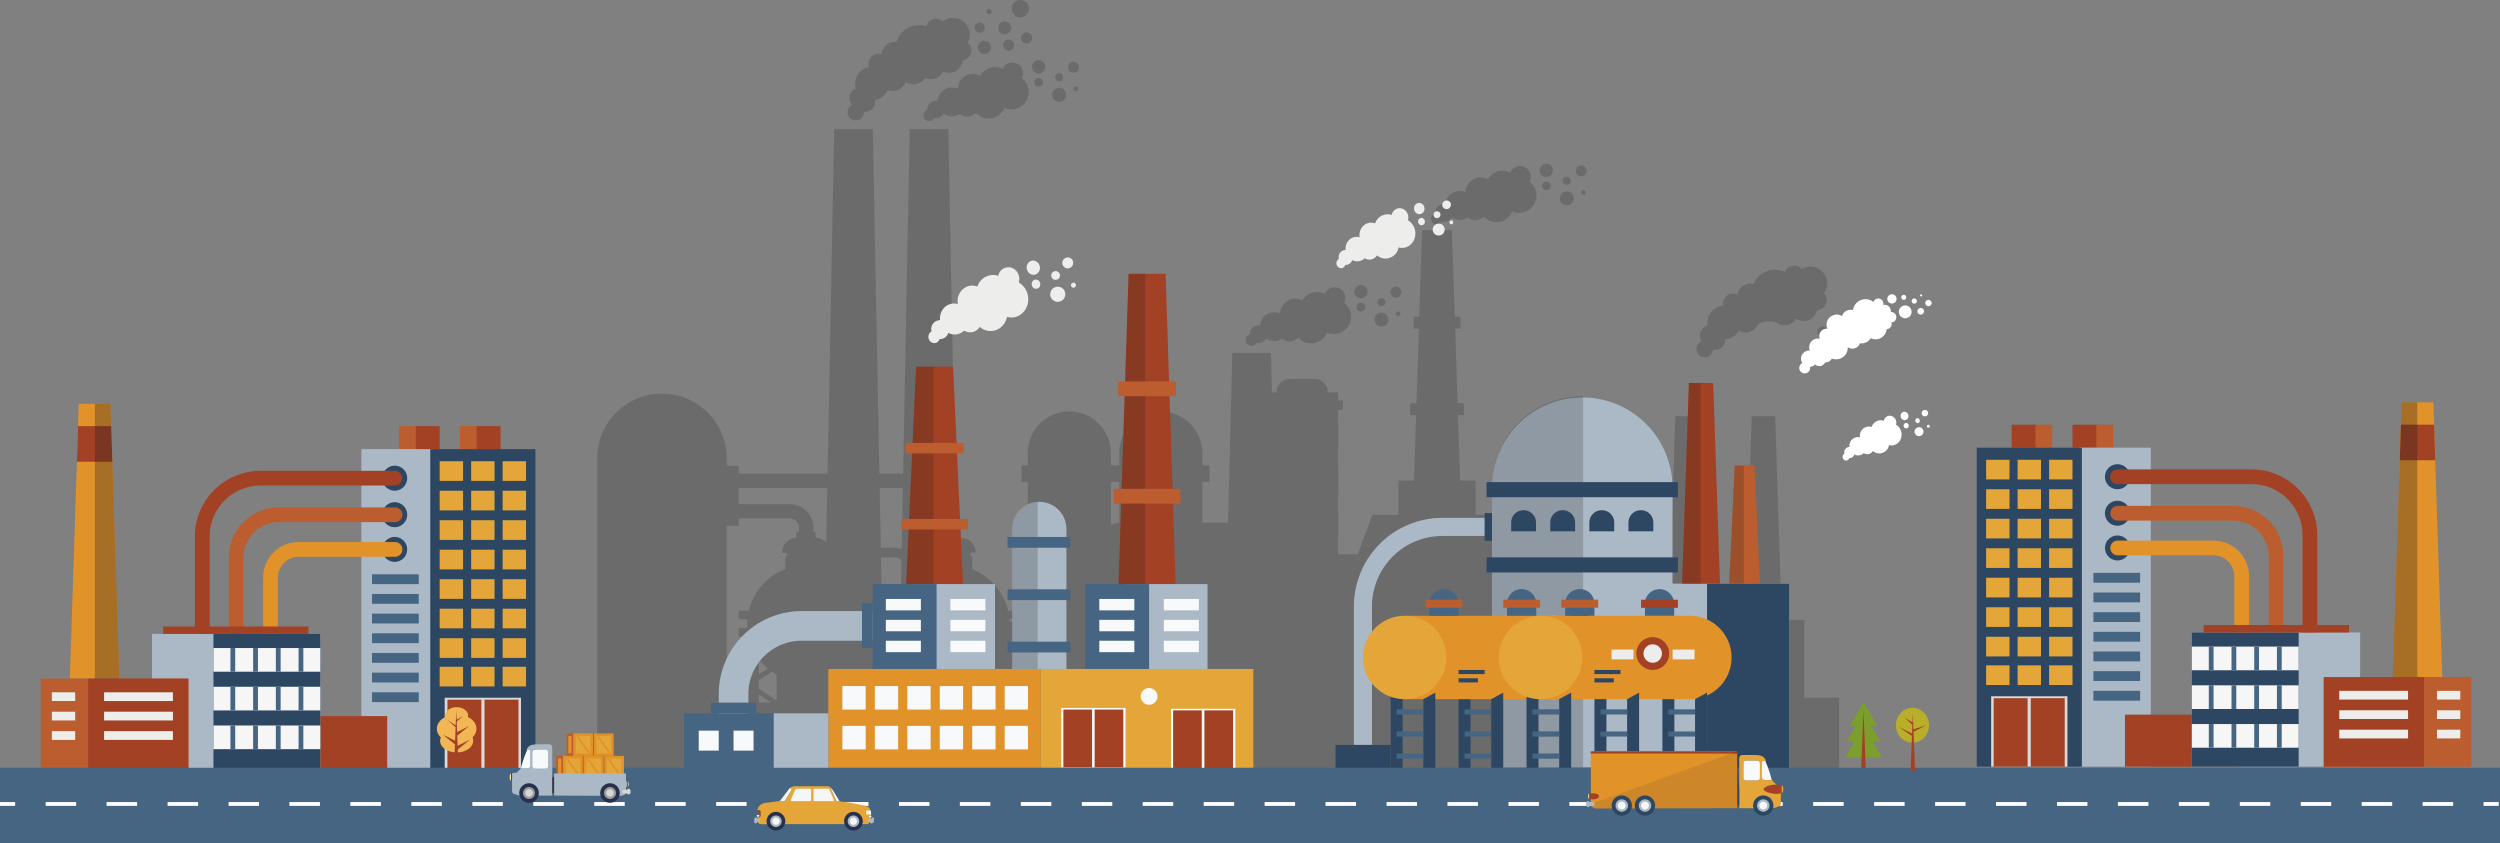 <svg xmlns="http://www.w3.org/2000/svg" viewBox="0 0 1920 647.73"><rect x="0" y="0" width="1920" height="647.73" fill="#808080" stroke="none"/><defs><style>.cls-1,.cls-12,.cls-23{fill:#1c1d1b;}.cls-1{opacity:0.2;}.cls-2{fill:#a34124;}.cls-3{fill:#bb5d2e;}.cls-4{fill:#abb9c6;}.cls-5{fill:#2d4763;}.cls-6{fill:#e4a638;}.cls-7{fill:#dbdada;}.cls-8{fill:#e1932a;}.cls-9{fill:#456582;}.cls-10{fill:#f6f6f6;}.cls-11{fill:#ededec;}.cls-12{opacity:0.3;}.cls-13{fill:#9e9d9c;}.cls-14{fill:#878788;}.cls-15{fill:#f7f9fa;}.cls-16{fill:#fff;}.cls-17{fill:#7c9e2c;}.cls-18{fill:#b9ae2a;}.cls-19{fill:#f3b655;}.cls-20{fill:#575857;}.cls-21{fill:#27314d;}.cls-22{fill:#3c3c3b;}.cls-23{opacity:0.1;}.cls-24{fill:#f9e196;}.cls-25{fill:#c49e71;}.cls-26{fill:#9b9b9b;}.cls-27{fill:#d6d6d6;}</style></defs><title>资源 3</title><g id="图层_2" data-name="图层 2"><g id="图层_1-2" data-name="图层 1"><path class="cls-1" d="M458.64,352.06V589.93h953.83V535.81h-26.78V476.13H1368.4l-5.06-156.5h-18l-5.06,156.5h-30.5l-5.06-156.5h-18.06l-5,156.5h-14.47l-8.29-47.23h-94.19l-12.52-33.48h-18.91V369.1h-11.92l-1.63-50.33h4.57v-9.16h-4.86l-1.85-57.2h4v-9.16h-4.26L1115,176.74h-22.88L1090,243.25h-4.26v9.16h4l-1.84,57.2H1083v9.16h4.56l-1.63,50.33H1074v26.32h-20l-11.31,30.25h-15V410.78h.19V393.26h-.19v-15.4h.19V360.34h-.19v-15.4h.19V327.41h-.19v-12.7h3.68v-7.13h-3.68v-6.24h-7.94v-.1a10.2,10.2,0,0,0-10.2-10.2H990.66a10.2,10.2,0,0,0-10.2,10.2v.1h-3.62L976.08,271H946.42l-3.28,130.37H923.36V370.06h5.53v-12.7h-5.53v-9.45a31.72,31.72,0,0,0-.16-3.25c-.05-.48-.15-.93-.21-1.4s-.15-1.18-.27-1.75-.34-1.36-.52-2c-.09-.33-.16-.67-.26-1-.27-.87-.59-1.72-.92-2.55,0-.12-.09-.24-.13-.36a31.91,31.91,0,0,0-61.33,12.34v9.45h-6.43v-9.45a31.36,31.36,0,0,0-.17-3.24c0-.46-.14-.9-.2-1.35s-.16-1.21-.28-1.79-.32-1.32-.49-2c-.1-.35-.17-.71-.28-1.05-.25-.83-.56-1.64-.88-2.44-.06-.15-.1-.3-.16-.45a31.9,31.9,0,0,0-61.34,12.29v9.45H784.5v12.7h4.83v49H784.5v12.7h4.83v45.72h-14c0-.66,0-1.32-.1-2H782v-6.43h-7.77c-.08-.35-.18-.7-.27-1.05-.17-.68-.32-1.38-.52-2-.27-.86-.61-1.69-.92-2.53-.2-.52-.36-1.06-.58-1.57-.38-.93-.84-1.81-1.28-2.71-.2-.39-.37-.81-.58-1.2-.53-1-1.12-1.92-1.72-2.85-.17-.27-.32-.56-.5-.83-.68-1-1.42-2-2.18-3-.13-.15-.23-.32-.36-.47-.83-1-1.72-2-2.64-3l-.2-.22q-1.5-1.51-3.12-2.89h0a45.06,45.06,0,0,0-12.76-7.52h.11v-10h-1.43v-2.76h4v-.11A11.43,11.43,0,0,0,737.8,413v-4.29h-1.93V397.76a33.77,33.77,0,0,0-2.06-11.55l-5.5-287H698.65l-5.06,264.48H675.37L670.31,99.24H640.64l-5.06,264.48H567.29v-6h-9.14v-5.67h0A50.15,50.15,0,0,0,556,337.74c0-.14-.07-.29-.11-.43-.41-1.33-.91-2.63-1.43-3.91-.08-.21-.15-.44-.24-.65-.55-1.32-1.18-2.59-1.84-3.85-.09-.16-.15-.33-.24-.49-.69-1.28-1.46-2.52-2.26-3.73-.08-.11-.14-.24-.22-.36q-1.32-2-2.82-3.79l0,0a49.75,49.75,0,0,0-88.21,31.55Zm394.49,18h6.43v31.39a23.82,23.82,0,0,0-6.43,1.56Zm-176.53,58h10.29a7.79,7.79,0,0,1,5.42,2.2L691.82,456a44.79,44.79,0,0,0-5.35,13.11H678.7v6.43h6.76c-.06.65-.08,1.31-.1,2h-7.81Zm-1-53.3h17.8l-.91,47a15,15,0,0,0-5.58-1.09H676.46Zm-69,12.43H567.29V374.78h68.08l-.8,41.69a11.4,11.4,0,0,0-8.18-3.47h0v-4.29h-1.66v-3.42A18.1,18.1,0,0,0,606.63,387.21Zm-23.84,146.2,9.46,6.16h-9.46Zm0-11,10-6.48a42.2,42.2,0,0,0,3.76,2.42v19.58L582.79,529Zm0-16.26a45.48,45.48,0,0,0,6.88,7.39L582.79,518ZM558.15,403.8h9.14v-5.54h39.34a7,7,0,0,1,7,7v3.42h-2.16V413H612a11.43,11.43,0,0,0-11.43,11.43v.11h4v2.76h-1.44v9.83a45.09,45.09,0,0,0-28,31.94h-7.77v6.43H574c-.1,1.25-.19,2.51-.19,3.79,0,1.06.09,2.1.16,3.14h-6.72v6.43h6.56v50.71h-15.7Z"/><path class="cls-1" d="M783,13.26a6.65,6.65,0,1,1,7.27-5.95A6.65,6.65,0,0,1,783,13.26Z"/><path class="cls-1" d="M752,25.15a3.92,3.92,0,1,1,4.3-3.51A3.92,3.92,0,0,1,752,25.15Z"/><path class="cls-1" d="M759.4,10.89a2,2,0,1,1,2.17-1.77A2,2,0,0,1,759.4,10.89Z"/><path class="cls-1" d="M771.18,26.33a4.95,4.95,0,1,1,5.42-4.43A5,5,0,0,1,771.18,26.33Z"/><path class="cls-1" d="M761.06,36.92a5.08,5.08,0,1,1-4.55-5.56A5.08,5.08,0,0,1,761.06,36.92Z"/><path class="cls-1" d="M774.19,38.94a4.26,4.26,0,1,1,4.67-3.81A4.25,4.25,0,0,1,774.19,38.94Z"/><path class="cls-1" d="M788,33.38a4.26,4.26,0,1,1,4.66-3.81A4.26,4.26,0,0,1,788,33.38Z"/><path class="cls-1" d="M743.13,32.8A12.24,12.24,0,0,0,744.31,30a12.89,12.89,0,0,0-20.39-13.55,7.68,7.68,0,0,0-12.57,3.72c-.3-.1-.59-.21-.89-.29A17.73,17.73,0,0,0,688.7,32.24a10.36,10.36,0,0,0-11.3,7.53,10.58,10.58,0,0,0-.32,1.91c-.13,0-.25-.11-.38-.15a7.67,7.67,0,0,0-9.42,5.39,7.55,7.55,0,0,0,.18,4.57A12.84,12.84,0,0,0,657.4,68.05a7.65,7.65,0,0,0-3.07,12.51,6.31,6.31,0,1,0,9,7.25,6.15,6.15,0,0,0,.19-2,7.58,7.58,0,0,0,8.4-8.9,12.88,12.88,0,0,0,9.73-7.87,9.46,9.46,0,0,0,1.32.5,10.35,10.35,0,0,0,12.58-6.87,10.12,10.12,0,0,0,3.45,1.7,10.34,10.34,0,0,0,11.45-4.47,9.33,9.33,0,0,0,1.67.65,10.37,10.37,0,0,0,12.16-5.74,10.51,10.51,0,0,0,1.94.74A10.37,10.37,0,0,0,739,48.28a1.1,1.1,0,0,0,0-.16,10.53,10.53,0,0,0,.29-1.74,7.66,7.66,0,0,0,3.84-13.58Zm-19.42,3.8-.2.15c0-.11,0-.23,0-.33S723.64,36.55,723.71,36.6Z"/><path class="cls-1" d="M1398.81,258.59a3.93,3.93,0,1,1,4.68-3A3.93,3.93,0,0,1,1398.81,258.59Z"/><path class="cls-1" d="M1407.8,245.29a2,2,0,1,1,2.36-1.51A2,2,0,0,1,1407.8,245.29Z"/><path class="cls-1" d="M1406.39,271.33a5.08,5.08,0,1,1-3.86-6.05A5.07,5.07,0,0,1,1406.39,271.33Z"/><path class="cls-1" d="M1402.31,222.46a12.89,12.89,0,0,0-18.66-15.85,7.68,7.68,0,0,0-12.92,2.21c-.28-.13-.56-.27-.85-.39a17.73,17.73,0,0,0-23.06,9.76,10.35,10.35,0,0,0-12.1,6.15,9.61,9.61,0,0,0-.54,1.86c-.13-.06-.24-.14-.37-.19a7.66,7.66,0,0,0-10.34,8.81,12.85,12.85,0,0,0-11.94,15.26,7.64,7.64,0,0,0-4.51,12.06,6.27,6.27,0,0,0-3.63,3.53,6.32,6.32,0,1,0,11.73,4.73,6.15,6.15,0,0,0,.42-1.95,7.65,7.65,0,0,0,8.86-4.57,7.57,7.57,0,0,0,.53-3.29,12.86,12.86,0,0,0,10.58-6.68,9.94,9.94,0,0,0,1.25.66,10.35,10.35,0,0,0,13.3-5.34,15.91,15.91,0,0,1,16.71-.17,10.36,10.36,0,0,0,12.74-4.28,10.39,10.39,0,0,0,15.36-4.77,10.62,10.62,0,0,0,.53-1.84,7.67,7.67,0,0,0,5.41-13A12.34,12.34,0,0,0,1402.31,222.46Zm-21.23,4.17c-.07,0-.14.08-.22.11s0-.22.05-.32C1381,226.48,1381,226.56,1381.08,226.63Z"/><path class="cls-1" d="M1044.33,229a5.08,5.08,0,1,1,5.86-4.17A5.09,5.09,0,0,1,1044.33,229Z"/><path class="cls-1" d="M1048.42,236.42a3.3,3.3,0,1,1-2.7-3.79A3.29,3.29,0,0,1,1048.42,236.42Z"/><circle class="cls-1" cx="1060.94" cy="232.03" r="3.1"/><circle class="cls-1" cx="1060.94" cy="245.48" r="5.34"/><path class="cls-1" d="M1075.54,240.91a1.77,1.77,0,1,1-1.77-1.77A1.77,1.77,0,0,1,1075.54,240.91Z"/><path class="cls-1" d="M1072,228.54a4.22,4.22,0,1,1,4.22-4.22A4.22,4.22,0,0,1,1072,228.54Z"/><path class="cls-1" d="M1022.06,256.43a13.4,13.4,0,0,1-3-.91,13.33,13.33,0,0,1-14.5,8,13.16,13.16,0,0,1-7.52-4.1,9.18,9.18,0,0,1-12.35.73,10.84,10.84,0,0,1-12.3-.18,6.73,6.73,0,0,1-7,3.4c-.13,0-.25-.07-.38-.1a4.4,4.4,0,1,1-5.25-6.25,6.23,6.23,0,0,1,.69-3.24h0a6.75,6.75,0,0,1,7.18-3.73l.09,0c0-.33,0-.65.07-1a10.9,10.9,0,0,1,15.43-8.2,10.83,10.83,0,0,1,.11-1.79,11.65,11.65,0,0,1,13.41-9.55,11.3,11.3,0,0,1,3.51,1.25,13,13,0,0,1,17.24-5.1,8.21,8.21,0,0,1,15.65,4.58,8,8,0,0,1-.83,2.38,13.37,13.37,0,0,1,5.27,10h0a13.21,13.21,0,0,1-15.51,13.71Z"/><path class="cls-1" d="M1186.7,135.89a5.09,5.09,0,1,1,5.86-4.18A5.1,5.1,0,0,1,1186.7,135.89Z"/><path class="cls-1" d="M1190.79,143.29a3.3,3.3,0,1,1-2.7-3.79A3.29,3.29,0,0,1,1190.79,143.29Z"/><path class="cls-1" d="M1203.31,142a3.1,3.1,0,1,1,3.1-3.09A3.09,3.09,0,0,1,1203.31,142Z"/><circle class="cls-1" cx="1203.31" cy="152.36" r="5.34"/><path class="cls-1" d="M1217.91,147.79a1.77,1.77,0,1,1-1.77-1.77A1.78,1.78,0,0,1,1217.91,147.79Z"/><path class="cls-1" d="M1214.37,135.41a4.22,4.22,0,1,1,4.22-4.22A4.22,4.22,0,0,1,1214.37,135.41Z"/><path class="cls-1" d="M1164.42,163.3a12.57,12.57,0,0,1-3-.91,13.24,13.24,0,0,1-22,3.92,9.24,9.24,0,0,1-8.13,2.65,9.15,9.15,0,0,1-4.21-1.92,10.87,10.87,0,0,1-12.3-.17,6.74,6.74,0,0,1-7,3.4c-.13,0-.25-.08-.38-.11a4.41,4.41,0,1,1-5.25-6.25,6.73,6.73,0,0,1,7.87-7l.09,0c0-.33,0-.65.07-1a10.93,10.93,0,0,1,15.43-8.21,10.71,10.71,0,0,1,.11-1.78,11.64,11.64,0,0,1,13.4-9.55,11.51,11.51,0,0,1,3.52,1.24,13.33,13.33,0,0,1,13.64-6.31,13.1,13.1,0,0,1,3.59,1.21,8.21,8.21,0,0,1,15.66,4.58,8.36,8.36,0,0,1-.83,2.39,13.38,13.38,0,0,1,5.27,10h0a14.27,14.27,0,0,1-.14,2.76A13.35,13.35,0,0,1,1164.42,163.3Z"/><path class="cls-1" d="M796.8,56.35a5.09,5.09,0,1,1,5.86-4.18A5.1,5.1,0,0,1,796.8,56.35Z"/><path class="cls-1" d="M800.89,63.75a3.3,3.3,0,1,1-2.7-3.79A3.29,3.29,0,0,1,800.89,63.75Z"/><path class="cls-1" d="M813.41,62.46a3.1,3.1,0,1,1,3.1-3.09A3.09,3.09,0,0,1,813.41,62.46Z"/><circle class="cls-1" cx="813.41" cy="72.82" r="5.34"/><path class="cls-1" d="M828,68.25a1.77,1.77,0,1,1-1.77-1.77A1.76,1.76,0,0,1,828,68.25Z"/><path class="cls-1" d="M824.47,55.87a4.22,4.22,0,1,1,4.22-4.22A4.22,4.22,0,0,1,824.47,55.87Z"/><path class="cls-1" d="M778.85,48.16a8.22,8.22,0,0,1,6.75,9.47,7.91,7.91,0,0,1-.83,2.38,13.37,13.37,0,0,1,5.27,10h0a12.88,12.88,0,0,1-.14,2.76,13.34,13.34,0,0,1-15.37,11,13.56,13.56,0,0,1-3-.91,13.33,13.33,0,0,1-14.5,8,13.16,13.16,0,0,1-7.52-4.1,9.29,9.29,0,0,1-8.14,2.64,9.13,9.13,0,0,1-4.21-1.91,10.84,10.84,0,0,1-12.3-.18,6.75,6.75,0,0,1-7,3.41c-.13,0-.25-.08-.38-.11a4.4,4.4,0,1,1-5.25-6.25,7,7,0,0,1,.09-1.43,6.75,6.75,0,0,1,7.78-5.54l.09,0c0-.32,0-.64.07-1a10.93,10.93,0,0,1,15.43-8.21,10.92,10.92,0,0,1,.12-1.79,11.64,11.64,0,0,1,13.4-9.55,12,12,0,0,1,3.52,1.25,13.31,13.31,0,0,1,13.63-6.31,13,13,0,0,1,3.6,1.21A8.21,8.21,0,0,1,778.85,48.16Z"/><rect class="cls-2" x="364.88" y="327.27" width="19.52" height="17.67"/><rect class="cls-3" x="353.26" y="327.27" width="12.83" height="17.67"/><rect class="cls-2" x="318.15" y="327.27" width="19.52" height="17.67"/><rect class="cls-3" x="306.53" y="327.27" width="12.83" height="17.67"/><rect class="cls-4" x="277.53" y="344.94" width="55.1" height="244.99"/><rect class="cls-5" x="330.44" y="344.94" width="80.77" height="244.99"/><rect class="cls-6" x="386.04" y="354.22" width="17.95" height="15.1"/><rect class="cls-6" x="361.85" y="354.22" width="17.95" height="15.1"/><rect class="cls-6" x="337.67" y="354.22" width="17.95" height="15.1"/><rect class="cls-6" x="386.04" y="376.88" width="17.95" height="15.1"/><rect class="cls-6" x="361.85" y="376.88" width="17.95" height="15.1"/><rect class="cls-6" x="337.67" y="376.88" width="17.95" height="15.1"/><rect class="cls-6" x="386.04" y="399.53" width="17.95" height="15.1"/><rect class="cls-6" x="361.85" y="399.53" width="17.95" height="15.1"/><rect class="cls-6" x="337.67" y="399.53" width="17.95" height="15.1"/><rect class="cls-6" x="386.04" y="422.19" width="17.95" height="15.1"/><rect class="cls-6" x="361.85" y="422.19" width="17.95" height="15.1"/><rect class="cls-6" x="337.67" y="422.19" width="17.95" height="15.1"/><rect class="cls-6" x="386.04" y="444.84" width="17.95" height="15.1"/><rect class="cls-6" x="361.85" y="444.84" width="17.95" height="15.1"/><rect class="cls-6" x="337.67" y="444.84" width="17.95" height="15.1"/><rect class="cls-6" x="386.04" y="467.49" width="17.95" height="15.1"/><rect class="cls-6" x="361.85" y="467.49" width="17.95" height="15.1"/><rect class="cls-6" x="337.67" y="467.49" width="17.95" height="15.1"/><rect class="cls-6" x="386.04" y="490.15" width="17.95" height="15.1"/><rect class="cls-6" x="361.85" y="490.15" width="17.95" height="15.1"/><rect class="cls-6" x="337.67" y="490.15" width="17.95" height="15.1"/><rect class="cls-6" x="386.04" y="512.09" width="17.95" height="15.1"/><rect class="cls-6" x="361.85" y="512.09" width="17.95" height="15.1"/><rect class="cls-6" x="337.67" y="512.09" width="17.95" height="15.1"/><rect class="cls-7" x="341.54" y="535.86" width="58.57" height="54.07"/><rect class="cls-2" x="372.12" y="537.33" width="26.08" height="52.6"/><rect class="cls-2" x="343.62" y="537.33" width="26.08" height="52.6"/><path class="cls-5" d="M293.54,367.25a9.6,9.6,0,1,0,9.59-9.6A9.59,9.59,0,0,0,293.54,367.25Z"/><path class="cls-5" d="M293.54,395.28a9.6,9.6,0,1,0,9.59-9.59A9.59,9.59,0,0,0,293.54,395.28Z"/><circle class="cls-5" cx="303.13" cy="421.95" r="9.6"/><path class="cls-2" d="M155.34,504.07a5.65,5.65,0,0,0,5.66-5.66V412a39.14,39.14,0,0,1,39.09-39.1h103a5.66,5.66,0,1,0,0-11.32h-103A50.47,50.47,0,0,0,149.67,412v86.4A5.66,5.66,0,0,0,155.34,504.07Z"/><path class="cls-3" d="M181.36,519.3a5.65,5.65,0,0,0,5.66-5.66V428.11A27.19,27.19,0,0,1,214.19,401h88.94a5.67,5.67,0,1,0,0-11.33H214.19a38.53,38.53,0,0,0-38.49,38.49v85.53A5.65,5.65,0,0,0,181.36,519.3Z"/><path class="cls-8" d="M207.72,546a5.66,5.66,0,0,0,5.66-5.67V443.68a16.09,16.09,0,0,1,16.07-16.06h73.68a5.67,5.67,0,1,0,0-11.33H229.45a27.42,27.42,0,0,0-27.39,27.39V540.3A5.66,5.66,0,0,0,207.72,546Z"/><rect class="cls-2" x="212.71" y="549.96" width="84.65" height="39.98"/><rect class="cls-4" x="116.73" y="486.84" width="129.25" height="103.09"/><polygon class="cls-8" points="53.66 521.16 91.69 521.16 86.29 354.62 85.42 327.29 84.85 310.11 60.5 310.11 59.93 327.29 59.06 354.62 53.66 521.16"/><rect class="cls-3" x="31.3" y="521.18" width="113.37" height="68.75"/><rect class="cls-2" x="67.67" y="521.18" width="77" height="68.75"/><rect class="cls-5" x="163.95" y="486.84" width="82.03" height="103.09"/><rect class="cls-2" x="125.25" y="481.13" width="111.67" height="5.71"/><rect class="cls-9" x="285.72" y="441.06" width="35.87" height="7.55"/><rect class="cls-9" x="285.72" y="456.17" width="35.87" height="7.55"/><rect class="cls-9" x="285.72" y="471.27" width="35.87" height="7.55"/><rect class="cls-9" x="285.72" y="486.37" width="35.87" height="7.55"/><rect class="cls-9" x="285.72" y="501.48" width="35.87" height="7.55"/><rect class="cls-9" x="285.72" y="516.58" width="35.87" height="7.55"/><rect class="cls-9" x="285.72" y="531.68" width="35.87" height="7.55"/><rect class="cls-10" x="163.95" y="497.7" width="82.03" height="18.17"/><rect class="cls-9" x="229.3" y="497.7" width="3.67" height="18.17"/><rect class="cls-9" x="211.86" y="497.7" width="3.67" height="18.17"/><rect class="cls-9" x="194.41" y="497.7" width="3.67" height="18.17"/><rect class="cls-9" x="176.97" y="497.7" width="3.67" height="18.17"/><rect class="cls-10" x="163.95" y="527.44" width="82.03" height="18.17"/><rect class="cls-9" x="229.3" y="527.44" width="3.67" height="18.17"/><rect class="cls-9" x="211.86" y="527.44" width="3.67" height="18.17"/><rect class="cls-9" x="194.41" y="527.44" width="3.67" height="18.17"/><rect class="cls-9" x="176.97" y="527.44" width="3.67" height="18.17"/><rect class="cls-10" x="163.95" y="557.19" width="82.03" height="18.17"/><rect class="cls-9" x="229.3" y="557.19" width="3.67" height="18.17"/><rect class="cls-9" x="211.86" y="557.19" width="3.67" height="18.17"/><rect class="cls-9" x="194.41" y="557.19" width="3.67" height="18.17"/><rect class="cls-9" x="176.97" y="557.19" width="3.67" height="18.17"/><polygon class="cls-2" points="59.06 354.62 86.29 354.62 85.42 327.29 59.93 327.29 59.06 354.62"/><rect class="cls-11" x="79.94" y="531.68" width="52.86" height="6.71"/><rect class="cls-11" x="39.83" y="531.68" width="17.9" height="6.71"/><rect class="cls-11" x="39.83" y="546.6" width="17.9" height="6.71"/><rect class="cls-11" x="39.83" y="561.53" width="17.9" height="6.71"/><rect class="cls-11" x="79.94" y="546.6" width="52.86" height="6.71"/><rect class="cls-11" x="79.94" y="561.53" width="52.86" height="6.71"/><polygon class="cls-12" points="72.84 310.11 84.85 310.11 85.42 327.28 86.29 354.62 91.69 521.16 72.84 521.16 72.84 310.11"/><rect class="cls-2" x="1544.93" y="326.16" width="19.52" height="17.67"/><rect class="cls-3" x="1563.24" y="326.16" width="12.83" height="17.67"/><rect class="cls-2" x="1591.66" y="326.16" width="19.52" height="17.67"/><rect class="cls-3" x="1609.97" y="326.16" width="12.83" height="17.67"/><rect class="cls-4" x="1596.7" y="343.82" width="55.1" height="244.99"/><rect class="cls-5" x="1518.12" y="343.82" width="80.77" height="244.99"/><rect class="cls-6" x="1525.34" y="353.11" width="17.95" height="15.1"/><rect class="cls-6" x="1549.53" y="353.11" width="17.95" height="15.1"/><rect class="cls-6" x="1573.72" y="353.11" width="17.95" height="15.1"/><rect class="cls-6" x="1525.34" y="375.76" width="17.95" height="15.1"/><rect class="cls-6" x="1549.53" y="375.76" width="17.95" height="15.1"/><rect class="cls-6" x="1573.72" y="375.76" width="17.95" height="15.1"/><rect class="cls-6" x="1525.34" y="398.41" width="17.95" height="15.1"/><rect class="cls-6" x="1549.53" y="398.41" width="17.95" height="15.1"/><rect class="cls-6" x="1573.72" y="398.41" width="17.95" height="15.1"/><rect class="cls-6" x="1525.34" y="421.07" width="17.95" height="15.1"/><rect class="cls-6" x="1549.53" y="421.07" width="17.95" height="15.1"/><rect class="cls-6" x="1573.72" y="421.07" width="17.95" height="15.1"/><rect class="cls-6" x="1525.34" y="443.72" width="17.95" height="15.1"/><rect class="cls-6" x="1549.53" y="443.72" width="17.95" height="15.1"/><rect class="cls-6" x="1573.72" y="443.72" width="17.95" height="15.1"/><rect class="cls-6" x="1525.34" y="466.38" width="17.95" height="15.1"/><rect class="cls-6" x="1549.53" y="466.38" width="17.95" height="15.1"/><rect class="cls-6" x="1573.72" y="466.38" width="17.95" height="15.1"/><rect class="cls-6" x="1525.34" y="489.03" width="17.95" height="15.1"/><rect class="cls-6" x="1549.53" y="489.03" width="17.95" height="15.1"/><rect class="cls-6" x="1573.72" y="489.03" width="17.95" height="15.1"/><rect class="cls-6" x="1525.34" y="510.98" width="17.95" height="15.1"/><rect class="cls-6" x="1549.53" y="510.98" width="17.95" height="15.1"/><rect class="cls-6" x="1573.72" y="510.98" width="17.95" height="15.1"/><rect class="cls-7" x="1529.22" y="534.74" width="58.57" height="54.07"/><rect class="cls-2" x="1531.13" y="536.21" width="26.08" height="52.6"/><rect class="cls-2" x="1559.63" y="536.21" width="26.08" height="52.6"/><path class="cls-5" d="M1635.79,366.13a9.6,9.6,0,1,1-9.59-9.6A9.59,9.59,0,0,1,1635.79,366.13Z"/><path class="cls-5" d="M1635.79,394.17a9.6,9.6,0,1,1-9.59-9.6A9.59,9.59,0,0,1,1635.79,394.17Z"/><circle class="cls-5" cx="1626.2" cy="420.83" r="9.6"/><path class="cls-2" d="M1774,503a5.66,5.66,0,0,1-5.66-5.67v-86.4a39.14,39.14,0,0,0-39.09-39.1h-103a5.66,5.66,0,0,1,0-11.32h103a50.47,50.47,0,0,1,50.41,50.42v86.4A5.66,5.66,0,0,1,1774,503Z"/><path class="cls-3" d="M1748,518.18a5.65,5.65,0,0,1-5.66-5.66V427a27.2,27.2,0,0,0-27.17-27.16h-89a5.67,5.67,0,0,1,0-11.33h89A38.53,38.53,0,0,1,1753.63,427v85.53A5.65,5.65,0,0,1,1748,518.18Z"/><path class="cls-8" d="M1721.61,544.85a5.66,5.66,0,0,1-5.66-5.66V442.56a16.09,16.09,0,0,0-16.07-16.06h-73.69a5.67,5.67,0,0,1,0-11.33h73.69a27.42,27.42,0,0,1,27.39,27.39v96.63A5.66,5.66,0,0,1,1721.61,544.85Z"/><rect class="cls-2" x="1631.97" y="548.84" width="84.65" height="39.98"/><rect class="cls-4" x="1683.34" y="485.72" width="129.25" height="103.09"/><polygon class="cls-8" points="1875.66 520.05 1837.64 520.05 1843.04 353.5 1843.91 326.17 1844.48 308.99 1868.83 308.99 1869.4 326.17 1870.26 353.5 1875.66 520.05"/><rect class="cls-3" x="1784.65" y="520.06" width="113.37" height="68.75"/><rect class="cls-2" x="1784.65" y="520.06" width="77" height="68.75"/><rect class="cls-5" x="1683.34" y="485.72" width="82.03" height="103.09"/><rect class="cls-2" x="1692.4" y="480.01" width="111.67" height="5.71"/><rect class="cls-9" x="1607.74" y="439.95" width="35.87" height="7.55"/><rect class="cls-9" x="1607.74" y="455.05" width="35.87" height="7.55"/><rect class="cls-9" x="1607.74" y="470.15" width="35.87" height="7.55"/><rect class="cls-9" x="1607.74" y="485.25" width="35.87" height="7.55"/><rect class="cls-9" x="1607.74" y="500.36" width="35.87" height="7.55"/><rect class="cls-9" x="1607.74" y="515.46" width="35.87" height="7.55"/><rect class="cls-9" x="1607.74" y="530.56" width="35.87" height="7.55"/><rect class="cls-10" x="1683.34" y="496.58" width="82.03" height="18.17"/><rect class="cls-9" x="1696.36" y="496.58" width="3.67" height="18.17"/><rect class="cls-9" x="1713.8" y="496.58" width="3.67" height="18.17"/><rect class="cls-9" x="1731.25" y="496.58" width="3.67" height="18.17"/><rect class="cls-9" x="1748.69" y="496.58" width="3.67" height="18.17"/><rect class="cls-10" x="1683.34" y="526.33" width="82.03" height="18.17"/><rect class="cls-9" x="1696.36" y="526.33" width="3.67" height="18.17"/><rect class="cls-9" x="1713.8" y="526.33" width="3.67" height="18.17"/><rect class="cls-9" x="1731.25" y="526.33" width="3.67" height="18.17"/><rect class="cls-9" x="1748.69" y="526.33" width="3.67" height="18.17"/><rect class="cls-10" x="1683.34" y="556.07" width="82.03" height="18.17"/><rect class="cls-9" x="1696.36" y="556.07" width="3.67" height="18.17"/><rect class="cls-9" x="1713.8" y="556.07" width="3.67" height="18.17"/><rect class="cls-9" x="1731.25" y="556.07" width="3.67" height="18.17"/><rect class="cls-9" x="1748.69" y="556.07" width="3.67" height="18.17"/><polygon class="cls-2" points="1870.26 353.5 1843.04 353.5 1843.91 326.17 1869.4 326.17 1870.26 353.5"/><rect class="cls-11" x="1796.53" y="530.56" width="52.86" height="6.71"/><rect class="cls-11" x="1871.6" y="530.56" width="17.9" height="6.71"/><rect class="cls-11" x="1871.6" y="545.49" width="17.9" height="6.71"/><rect class="cls-11" x="1871.6" y="560.41" width="17.9" height="6.71"/><rect class="cls-11" x="1796.53" y="545.49" width="52.86" height="6.71"/><rect class="cls-11" x="1796.53" y="560.41" width="52.86" height="6.71"/><polygon class="cls-12" points="1856.49 308.99 1844.48 308.99 1843.91 326.17 1843.04 353.5 1837.64 520.05 1856.49 520.05 1856.49 308.99"/><path class="cls-4" d="M1284.48,373.74a69.33,69.33,0,0,0-138.65,0V589.38h138.65V373.74Z"/><path class="cls-1" d="M1215.83,304.45c-.22,0-.44,0-.67,0a69.33,69.33,0,0,0-69.33,69.32V589.38h70Z"/><path class="cls-4" d="M1053.69,572.09h-13.9V465.71a68.08,68.08,0,0,1,68-68H1143v13.91h-35.22a54.15,54.15,0,0,0-54.1,54.09Z"/><rect class="cls-4" x="1282.79" y="448.22" width="91.34" height="141.71"/><rect class="cls-5" x="1311.01" y="448.22" width="63.12" height="141.71"/><path class="cls-9" d="M1120.18,463.63a11.24,11.24,0,1,0-11.24,11.24A11.24,11.24,0,0,0,1120.18,463.63Z"/><rect class="cls-5" x="1120.18" y="533.6" width="9.21" height="56.33"/><rect class="cls-13" x="1172.35" y="533.6" width="9.21" height="56.33"/><rect class="cls-5" x="1068" y="533.6" width="9.21" height="56.33"/><rect class="cls-8" x="1078.77" y="472.91" width="114.7" height="64.06"/><circle class="cls-6" cx="1078.77" cy="504.94" r="32.03"/><circle class="cls-7" cx="1193.48" cy="504.94" r="32.03"/><polygon class="cls-5" points="1102.31 589.93 1093.1 589.93 1093.1 536.97 1102.31 531.9 1102.31 589.93"/><polygon class="cls-5" points="1154.48 589.93 1145.27 589.93 1145.27 536.97 1154.48 531.9 1154.48 589.93"/><polygon class="cls-13" points="1206.66 589.93 1197.45 589.93 1197.45 536.97 1206.66 531.9 1206.66 589.93"/><rect class="cls-9" x="1072.61" y="544.79" width="20.49" height="3.91"/><rect class="cls-9" x="1072.61" y="561.77" width="20.49" height="3.91"/><rect class="cls-9" x="1072.61" y="578.75" width="20.49" height="3.91"/><rect class="cls-9" x="1124.78" y="544.79" width="20.49" height="3.91"/><rect class="cls-9" x="1124.78" y="561.77" width="20.49" height="3.91"/><rect class="cls-9" x="1124.78" y="578.75" width="20.49" height="3.91"/><rect class="cls-14" x="1176.96" y="544.79" width="20.49" height="3.91"/><rect class="cls-14" x="1176.96" y="561.77" width="20.49" height="3.91"/><rect class="cls-14" x="1176.96" y="578.75" width="20.49" height="3.91"/><rect class="cls-9" x="1097.7" y="466.72" width="22.48" height="6.19"/><rect class="cls-3" x="1094.79" y="460.54" width="28.3" height="6.18"/><path class="cls-9" d="M1179.87,463.63a11.24,11.24,0,1,0-22.48,0c0,6.21,5,7.2,11.24,7.2S1179.87,469.84,1179.87,463.63Z"/><rect class="cls-9" x="1157.39" y="466.72" width="22.48" height="6.19"/><rect class="cls-3" x="1154.48" y="460.54" width="28.3" height="6.18"/><rect class="cls-11" x="1180.24" y="498.88" width="16.8" height="7.51"/><path class="cls-14" d="M1177.55,501.92a12.6,12.6,0,1,1-12.6-12.6A12.6,12.6,0,0,1,1177.55,501.92Z"/><path class="cls-11" d="M1172,501.92a7.08,7.08,0,1,1-7.07-7.08A7.08,7.08,0,0,1,1172,501.92Z"/><rect class="cls-5" x="1120.18" y="514.52" width="20" height="3.19"/><rect class="cls-5" x="1120.18" y="520.93" width="14.85" height="3.19"/><path class="cls-9" d="M1224.53,463.63a11.24,11.24,0,1,0-11.24,11.24A11.24,11.24,0,0,0,1224.53,463.63Z"/><rect class="cls-5" x="1224.53" y="533.6" width="9.21" height="56.33"/><rect class="cls-5" x="1276.71" y="533.6" width="9.21" height="56.33"/><rect class="cls-5" x="1172.35" y="533.6" width="9.21" height="56.33"/><polygon class="cls-2" points="1315.73 294.09 1297.07 294.09 1291.85 448.22 1320.96 448.22 1315.73 294.09"/><polygon class="cls-3" points="1347.44 357.5 1332.26 357.5 1328.01 448.22 1351.69 448.22 1347.44 357.5"/><rect class="cls-8" x="1183.12" y="472.91" width="114.7" height="64.06"/><circle class="cls-6" cx="1183.12" cy="504.94" r="32.03" transform="translate(-103.22 512.35) rotate(-23.44)"/><circle class="cls-8" cx="1297.83" cy="504.94" r="32.03"/><polygon class="cls-5" points="1206.66 589.93 1197.45 589.93 1197.45 536.97 1206.66 531.9 1206.66 589.93"/><polygon class="cls-5" points="1258.83 589.93 1249.62 589.93 1249.62 536.97 1258.83 531.9 1258.83 589.93"/><polygon class="cls-5" points="1311.01 589.93 1301.8 589.93 1301.8 536.97 1311.01 531.9 1311.01 589.93"/><rect class="cls-9" x="1176.96" y="544.79" width="20.49" height="3.91"/><rect class="cls-9" x="1176.96" y="561.77" width="20.49" height="3.91"/><rect class="cls-9" x="1176.96" y="578.75" width="20.49" height="3.91"/><rect class="cls-9" x="1229.14" y="544.79" width="20.49" height="3.91"/><rect class="cls-9" x="1229.14" y="561.77" width="20.49" height="3.91"/><rect class="cls-9" x="1229.14" y="578.75" width="20.49" height="3.91"/><rect class="cls-9" x="1281.31" y="544.79" width="20.49" height="3.91"/><rect class="cls-9" x="1281.31" y="561.77" width="20.49" height="3.91"/><rect class="cls-9" x="1281.31" y="578.75" width="20.49" height="3.91"/><rect class="cls-9" x="1202.05" y="466.72" width="22.48" height="6.19"/><rect class="cls-3" x="1199.14" y="460.54" width="28.3" height="6.18"/><path class="cls-9" d="M1285.72,463.7a11.24,11.24,0,1,0-22.48,0c0,6.2,5,6.18,11.24,6.18S1285.72,469.9,1285.72,463.7Z"/><rect class="cls-9" x="1263.31" y="466.72" width="22.48" height="6.19"/><rect class="cls-2" x="1260.33" y="460.6" width="28.3" height="6.19"/><rect class="cls-11" x="1237.7" y="498.88" width="16.8" height="7.51"/><rect class="cls-11" x="1284.59" y="498.88" width="16.8" height="7.51"/><path class="cls-2" d="M1281.9,501.92a12.6,12.6,0,1,1-12.6-12.6A12.6,12.6,0,0,1,1281.9,501.92Z"/><path class="cls-11" d="M1276.37,501.92a7.08,7.08,0,1,1-7.07-7.08A7.07,7.07,0,0,1,1276.37,501.92Z"/><rect class="cls-5" x="1224.53" y="514.52" width="20" height="3.19"/><rect class="cls-5" x="1224.53" y="520.93" width="14.85" height="3.19"/><rect class="cls-5" x="1141.68" y="370.27" width="146.95" height="11.59"/><rect class="cls-5" x="1141.68" y="428.06" width="146.95" height="11.59"/><path class="cls-5" d="M1179.65,408.08h-19.08V401.3a9.45,9.45,0,0,1,9.44-9.45h.19a9.45,9.45,0,0,1,9.45,9.45Z"/><path class="cls-5" d="M1209.68,408.08H1190.6V401.3a9.45,9.45,0,0,1,9.45-9.45h.19a9.45,9.45,0,0,1,9.44,9.45Z"/><path class="cls-5" d="M1239.72,408.08h-19.09V401.3a9.45,9.45,0,0,1,9.45-9.45h.19a9.45,9.45,0,0,1,9.45,9.45Z"/><path class="cls-5" d="M1269.75,408.08h-19.09V401.3a9.45,9.45,0,0,1,9.45-9.45h.19a9.45,9.45,0,0,1,9.45,9.45Z"/><rect class="cls-5" x="1140.18" y="394.02" width="5.65" height="21.29"/><rect class="cls-5" x="1025.67" y="572.09" width="42.33" height="17.84"/><polygon class="cls-1" points="1306.01 294.09 1297.07 294.09 1291.85 448.22 1306.01 448.22 1306.01 294.09"/><polygon class="cls-1" points="1339.23 357.5 1332.26 357.5 1328.01 448.22 1339.23 448.22 1339.23 357.5"/><polygon class="cls-2" points="731.97 281.61 703.54 281.61 695.58 456.19 739.93 456.19 731.97 281.61"/><polygon class="cls-2" points="895.18 210.3 866.75 210.3 858.79 456.73 903.15 456.73 895.18 210.3"/><polygon class="cls-1" points="716.98 281.61 703.54 281.61 695.58 456.19 716.98 456.19 716.98 281.61"/><polygon class="cls-1" points="879.43 210.3 866.75 210.3 858.79 456.73 879.43 456.73 879.43 210.3"/><path class="cls-4" d="M574.73,551.8H552V533a63.77,63.77,0,0,1,63.7-63.69h54.53v22.75H615.68A41,41,0,0,0,574.73,533Z"/><rect class="cls-4" x="701.22" y="448.58" width="62.94" height="76.01"/><rect class="cls-9" x="670.21" y="448.58" width="49.09" height="76.01"/><rect class="cls-8" x="636.15" y="513.79" width="163.21" height="76.01"/><rect class="cls-4" x="864.44" y="448.58" width="62.94" height="76.01"/><rect class="cls-9" x="833.42" y="448.58" width="49.09" height="76.01"/><rect class="cls-6" x="799.36" y="513.79" width="163.21" height="76.01"/><path class="cls-4" d="M798.17,385.42a20.79,20.79,0,0,0-20.8,20.79V513.79H819V406.21A20.79,20.79,0,0,0,798.17,385.42Z"/><rect class="cls-4" x="594.07" y="547.82" width="42.08" height="41.99"/><rect class="cls-9" x="525.26" y="547.82" width="68.81" height="41.99"/><rect class="cls-9" x="662.02" y="463.08" width="8.19" height="34.69"/><rect class="cls-9" x="546.01" y="539.63" width="34.69" height="8.19"/><rect class="cls-15" x="680.32" y="460" width="26.92" height="8.77"/><rect class="cls-15" x="729.89" y="460" width="26.92" height="8.77"/><rect class="cls-15" x="729.89" y="476.04" width="26.92" height="8.77"/><rect class="cls-15" x="729.89" y="492.09" width="26.92" height="8.77"/><rect class="cls-15" x="680.32" y="476.04" width="26.92" height="8.77"/><rect class="cls-15" x="680.32" y="492.09" width="26.92" height="8.77"/><rect class="cls-15" x="844.26" y="460" width="26.92" height="8.77"/><rect class="cls-15" x="893.83" y="460" width="26.92" height="8.77"/><rect class="cls-15" x="893.83" y="476.04" width="26.92" height="8.77"/><rect class="cls-15" x="893.83" y="492.09" width="26.92" height="8.77"/><rect class="cls-15" x="844.26" y="476.04" width="26.92" height="8.77"/><rect class="cls-15" x="844.26" y="492.09" width="26.92" height="8.77"/><rect class="cls-15" x="536.63" y="561.13" width="15.35" height="15.35"/><rect class="cls-15" x="563.36" y="561.13" width="15.35" height="15.35"/><rect class="cls-15" x="815.06" y="543.72" width="49.38" height="45.59"/><rect class="cls-2" x="816.67" y="544.96" width="21.99" height="44.35"/><rect class="cls-2" x="840.69" y="544.96" width="21.99" height="44.35"/><rect class="cls-15" x="899.36" y="544.34" width="49.38" height="45.59"/><rect class="cls-2" x="900.97" y="545.58" width="21.99" height="44.35"/><rect class="cls-2" x="924.99" y="545.58" width="21.99" height="44.35"/><rect class="cls-15" x="646.95" y="526.87" width="17.9" height="18.09"/><rect class="cls-15" x="671.88" y="526.87" width="17.9" height="18.09"/><rect class="cls-15" x="696.81" y="526.87" width="17.9" height="18.09"/><rect class="cls-15" x="721.75" y="526.87" width="17.9" height="18.09"/><rect class="cls-15" x="746.68" y="526.87" width="17.9" height="18.09"/><rect class="cls-15" x="771.61" y="526.87" width="17.9" height="18.09"/><rect class="cls-15" x="646.95" y="557.47" width="17.9" height="18.09"/><rect class="cls-15" x="671.88" y="557.47" width="17.9" height="18.09"/><rect class="cls-15" x="696.81" y="557.47" width="17.9" height="18.09"/><rect class="cls-15" x="721.75" y="557.47" width="17.9" height="18.09"/><rect class="cls-15" x="746.68" y="557.47" width="17.9" height="18.09"/><rect class="cls-15" x="771.61" y="557.47" width="17.9" height="18.09"/><circle class="cls-15" cx="882.51" cy="534.83" r="6.44"/><path class="cls-1" d="M796.94,385.54a20.74,20.74,0,0,0-19.57,20.67V513.79h19.57Z"/><rect class="cls-9" x="773.77" y="412.38" width="48.34" height="8.28"/><rect class="cls-9" x="773.77" y="452.59" width="48.34" height="8.28"/><rect class="cls-9" x="773.77" y="492.81" width="48.34" height="8.28"/><rect class="cls-3" x="695.58" y="340.16" width="44.36" height="8.06"/><rect class="cls-3" x="692.16" y="398.58" width="51.18" height="8.06"/><rect class="cls-3" x="858.79" y="292.95" width="44.36" height="11.37"/><rect class="cls-3" x="855.38" y="375.41" width="51.18" height="11.37"/><path class="cls-11" d="M1090,155.82a4.05,4.05,0,0,0-4,4.27,4.31,4.31,0,0,0,4,4.4,4.05,4.05,0,0,0,4-4.26A4.32,4.32,0,0,0,1090,155.82Z"/><path class="cls-11" d="M1091.69,167.36a2.62,2.62,0,0,0-2.58,2.76,2.8,2.8,0,0,0,2.63,2.85,2.62,2.62,0,0,0,2.57-2.76A2.79,2.79,0,0,0,1091.69,167.36Z"/><path class="cls-11" d="M1081.27,169.11a7.69,7.69,0,0,0,.32-2.11,7,7,0,0,0-6.56-7.12,6.39,6.39,0,0,0-6.24,5.25,9.83,9.83,0,0,0-3-.56,10.22,10.22,0,0,0-9.72,7.05,8.88,8.88,0,0,0-2.91-.6c-5.07-.09-9.14,4.27-9.1,9.75a10.87,10.87,0,0,0,.16,1.52,8.21,8.21,0,0,0-2.22-.39c-4.82-.08-8.68,4.07-8.64,9.26a7.27,7.27,0,0,0,.09.83h-.08a5.38,5.38,0,0,0-5.28,5.67,6.06,6.06,0,0,0,.13,1.21,3.65,3.65,0,0,0-1.84,3.28,3.73,3.73,0,0,0,3.51,3.82,3.38,3.38,0,0,0,3.27-2.5l.31,0a5.21,5.21,0,0,0,5-3.76,8.41,8.41,0,0,0,3.72,1,8.1,8.1,0,0,0,5.86-2.41,6.8,6.8,0,0,0,9.49-2.19,10.19,10.19,0,0,0,6.41,2.5,10.37,10.37,0,0,0,10.16-8.6,10,10,0,0,0,2.46.39c5.81.1,10.48-4.91,10.43-11.19A11.81,11.81,0,0,0,1081.27,169.11Z"/><path class="cls-11" d="M1103.86,167.53a2.65,2.65,0,1,0-2.83-2.22A2.54,2.54,0,0,0,1103.86,167.53Z"/><path class="cls-11" d="M1104.55,171.75a4.58,4.58,0,1,0,4.89,3.82A4.39,4.39,0,0,0,1104.55,171.75Z"/><path class="cls-11" d="M1114.38,169.28a1.45,1.45,0,0,0-1.13,1.71,1.4,1.4,0,1,0,2.75-.45A1.45,1.45,0,0,0,1114.38,169.28Z"/><path class="cls-11" d="M1114.24,156.48a3.33,3.33,0,1,0-2.69,4.09A3.48,3.48,0,0,0,1114.24,156.48Z"/><path class="cls-11" d="M793.52,200.1a5.12,5.12,0,0,0-5,5.39,5.46,5.46,0,0,0,5.12,5.58,5.15,5.15,0,0,0,5-5.4A5.47,5.47,0,0,0,793.52,200.1Z"/><path class="cls-11" d="M795.61,214.69a3.32,3.32,0,0,0-3.26,3.49,3.54,3.54,0,0,0,3.32,3.61,3.32,3.32,0,0,0,3.26-3.49A3.55,3.55,0,0,0,795.61,214.69Z"/><path class="cls-11" d="M782.43,216.91a9.37,9.37,0,0,0,.4-2.67c0-4.9-3.75-8.93-8.29-9a8.08,8.08,0,0,0-7.9,6.64,12.4,12.4,0,0,0-3.75-.71,12.94,12.94,0,0,0-12.3,8.93,10.79,10.79,0,0,0-3.67-.77c-6.42-.11-11.57,5.41-11.51,12.33a13.57,13.57,0,0,0,.2,1.93,10.48,10.48,0,0,0-2.81-.49c-6.09-.1-11,5.14-10.93,11.72,0,.36.08.7.11,1.05l-.1,0A6.83,6.83,0,0,0,715.2,253a8.64,8.64,0,0,0,.17,1.53,4.65,4.65,0,0,0-2.34,4.15,4.75,4.75,0,0,0,4.46,4.84,4.31,4.31,0,0,0,4.13-3.17l.39.05a6.56,6.56,0,0,0,6.29-4.76,10.15,10.15,0,0,0,12.13-1.79,8.62,8.62,0,0,0,12-2.77,12.92,12.92,0,0,0,8.11,3.17c6.31.11,11.53-4.55,12.85-10.89a12.32,12.32,0,0,0,3.11.49c7.35.13,13.26-6.21,13.19-14.15A14.94,14.94,0,0,0,782.43,216.91Z"/><path class="cls-11" d="M811,214.91a3.36,3.36,0,1,0-3.58-2.8A3.22,3.22,0,0,0,811,214.91Z"/><path class="cls-11" d="M811.89,220.25a5.78,5.78,0,1,0,6.18,4.83A5.55,5.55,0,0,0,811.89,220.25Z"/><path class="cls-11" d="M824.32,217.12a1.92,1.92,0,1,0,2,1.6A1.84,1.84,0,0,0,824.32,217.12Z"/><path class="cls-11" d="M824.14,200.93a4.21,4.21,0,1,0-3.41,5.17A4.39,4.39,0,0,0,824.14,200.93Z"/><rect class="cls-9" y="589.63" width="1920" height="58.1"/><rect class="cls-16" y="615.99" width="11.65" height="2.91"/><path class="cls-16" d="M1884,618.89h-23.4V616H1884Zm-46.8,0h-23.41V616h23.41Zm-46.81,0h-23.41V616h23.41Zm-46.81,0h-23.4V616h23.4Zm-46.8,0h-23.41V616h23.41Zm-46.81,0h-23.41V616h23.41Zm-46.81,0h-23.41V616h23.41Zm-46.81,0h-23.4V616h23.4Zm-46.81,0h-23.4V616h23.4Zm-46.81,0h-23.4V616h23.4Zm-46.81,0h-23.4V616h23.4Zm-46.8,0h-23.4V616h23.4Zm-46.81,0h-23.4V616h23.4Zm-46.81,0h-23.4V616h23.4Zm-46.81,0h-23.4V616h23.4Zm-46.8,0h-23.4V616h23.4Zm-46.81,0h-23.41V616H1135Zm-46.81,0h-23.4V616h23.4Zm-46.81,0H1018V616h23.4Zm-46.8,0H971.21V616h23.41Zm-46.81,0h-23.4V616h23.4Zm-46.81,0H877.6V616H901Zm-46.81,0h-23.4V616h23.4Zm-46.81,0H784V616h23.4Zm-46.8,0H737.17V616h23.41Zm-46.81,0h-23.4V616h23.4Zm-46.81,0h-23.4V616H667Zm-46.81,0h-23.4V616h23.4Zm-46.81,0h-23.4V616h23.4Zm-46.8,0H503.13V616h23.41Zm-46.81,0h-23.4V616h23.4Zm-46.81,0h-23.4V616h23.4Zm-46.81,0h-23.4V616h23.4Zm-46.8,0H315.9V616h23.41Zm-46.81,0H269.09V616H292.5Zm-46.81,0H222.28V616h23.41Zm-46.81,0h-23.4V616h23.4Zm-46.81,0h-23.4V616h23.4Zm-46.8,0H81.86V616h23.41Zm-46.81,0H35.05V616H58.46Z"/><rect class="cls-16" x="1907.37" y="615.99" width="11.65" height="2.91"/><polygon class="cls-17" points="1431.15 557.29 1416.88 581.79 1445.42 581.79 1431.15 557.29"/><polygon class="cls-17" points="1431.15 547.18 1418.13 569.53 1444.17 569.53 1431.15 547.18"/><polygon class="cls-17" points="1431.15 539.22 1420.48 557.53 1441.82 557.53 1431.15 539.22"/><polygon class="cls-2" points="1431.15 544.99 1429.42 589.79 1432.88 589.79 1431.15 544.99"/><path class="cls-18" d="M1481.49,557c0,7.39-5.69,13.39-12.71,13.39s-12.71-6-12.71-13.39,5.69-13.4,12.71-13.4S1481.49,549.61,1481.49,557Z"/><path class="cls-2" d="M1479.41,556.91l-9.89,3.23-.48-12.46-.28,7.07-6.18-3.67s4.77,4.32,6.11,5.52l-.26,6.78-10.24-5.19,10.17,7-1,26.66h3.41L1469.59,562C1470.29,561.62,1479.41,556.91,1479.41,556.91Z"/><path class="cls-19" d="M363.4,569c0,4.91-5.69,8.9-12.71,8.9S338,573.9,338,569s5.7-8.9,12.72-8.9S363.4,564.07,363.4,569Z"/><ellipse class="cls-19" cx="350.69" cy="559.71" rx="15.2" ry="11.12"/><path class="cls-19" d="M359.53,549.56c0,3.57-4,6.47-8.84,6.47s-8.84-2.9-8.84-6.47,3.95-6.46,8.84-6.46S359.53,546,359.53,549.56Z"/><path class="cls-2" d="M340.17,564.23l9.33,4.58.4-10.29c-.56-.49-6.28-5.63-6.28-5.63l6.33,4.2.46-11.86.29,7.53,4.88-2.89-4.82,4.32.3,8,9.2-4.64L351.17,565l.3,7.76L361,568s-7,5.8-9.43,7.6l.53,13.91h-3.4l.68-17.86C347.19,570,340.17,564.23,340.17,564.23Z"/><path class="cls-6" d="M581.69,622.12a6.92,6.92,0,0,1,5.37-5.41l11.09-1.41a1.22,1.22,0,0,0,.48-.3l3.14.28h.08a1.27,1.27,0,0,0,1-.53l4.94-8c.34-.56.18-1-.35-1.07l-1.51-.06a7.35,7.35,0,0,1,5.21-1.83h23.64a5.42,5.42,0,0,1,2.5.66,6.31,6.31,0,0,1,1.18.77,5.92,5.92,0,0,1,.59.52h-.2a.6.6,0,0,0-.36.24.54.54,0,0,0,0,.52l3.78,8.24a.94.94,0,0,0,.86.56h1.81a4.84,4.84,0,0,0,1.24.28A169.49,169.49,0,0,1,665,619c2.26.78,3,1.67,3.33,3.12.08.32.14.67.2,1l.32,2.18a4.25,4.25,0,0,1,.08.61c0,.1,0,.19,0,.28a9.52,9.52,0,0,1-.1,1.92,10.12,10.12,0,0,1-.41,1.62,7.78,7.78,0,0,1-.44,1l-.79,1.6c-.28.69-2,.59-2,.59h-17.1v0h-.39v0H584.75a3.19,3.19,0,0,1-3.19-3.2v-6.3A6.62,6.62,0,0,1,581.69,622.12Z"/><path class="cls-10" d="M599.23,614.77l.25-.33,6.54-8.55-.1-.28,1.51.06c.54,0,.69.51.35,1.07l-4.94,8a1.24,1.24,0,0,1-1.07.52l-3.13-.28Z"/><path class="cls-6" d="M581.56,629.72v0a3.19,3.19,0,0,0,3.19,3.19h5.66a7,7,0,0,1,0-.8,6.79,6.79,0,0,1,.44-2.42Z"/><path class="cls-20" d="M581.56,623.46v4.27h1.22a1.44,1.44,0,0,0,1.44-1.43v-2.75a1.44,1.44,0,0,0-1.44-1.43h-1.09A7.42,7.42,0,0,0,581.56,623.46Z"/><path class="cls-10" d="M638.45,606.5l3.78,8.24a.94.94,0,0,0,.86.56h1.66c-3.21-5.45-4.93-8.15-5.91-9.56a.6.6,0,0,0-.36.24A.54.54,0,0,0,638.45,606.5Z"/><path class="cls-10" d="M625.49,615.29h14.22a.72.72,0,0,0,.66-1l-3.49-8.11a.75.75,0,0,0-.67-.44H625.49a.73.73,0,0,0-.73.73v8.1A.73.73,0,0,0,625.49,615.29Z"/><path class="cls-10" d="M622.18,615.29h-14.1a.77.77,0,0,1-.71-1.08l3.46-8a.78.78,0,0,1,.71-.47h10.64a.77.77,0,0,1,.77.78v8A.76.76,0,0,1,622.18,615.29Z"/><path class="cls-4" d="M667.87,628.88h1.27l.23-.64a.53.53,0,0,1,.48-.34l.84,0a.6.6,0,0,1,.68.62l-.21,2.43a1.59,1.59,0,0,1-1.51,1.38l-1,0a.5.5,0,0,1-.48-.67l.12-.31h-1.42a.57.57,0,0,1-.56-.58v-.21A1.64,1.64,0,0,1,667.87,628.88Z"/><path class="cls-4" d="M579.36,628.64a.83.83,0,0,1,.78-.83l.83,0c.21,0,.35.2.36.47V629h1.71a.54.54,0,0,1,.54.46l.1,1a.49.49,0,0,1-.5.54h-1.8l0,.78a.53.53,0,0,1-.49.5h-.75a1,1,0,0,1-.93-1.08Z"/><path class="cls-10" d="M665.23,625.06a.44.44,0,0,0,.44.44h3.1a.32.32,0,0,0,.24-.11.31.31,0,0,0,.08-.26l-.31-2.34a.34.34,0,0,0-.34-.3h-2.83a.38.38,0,0,0-.38.39Z"/><path class="cls-10" d="M667.51,627.51a.21.21,0,0,0,.2.21h1.19a.3.3,0,0,0,.29-.3v-.69a.26.26,0,0,0-.26-.25h-1.17a.25.25,0,0,0-.25.25Z"/><path class="cls-2" d="M583.7,625a.58.58,0,0,1-.59.58h-1.45c-.26,0-.25-.24-.25-.5v-2c0-.3,0-.5.31-.5h1.17a.8.8,0,0,1,.81.8Z"/><path class="cls-10" d="M581.7,625.84h1a.43.43,0,0,1,.43.43v.52a.43.43,0,0,1-.43.43h-1a.43.43,0,0,1-.43-.43v-.52A.42.42,0,0,1,581.7,625.84Z"/><path class="cls-4" d="M650.87,630.69a4.58,4.58,0,1,0,4.58-4.58A4.58,4.58,0,0,0,650.87,630.69Z"/><path class="cls-21" d="M648.27,630.7a7.18,7.18,0,1,0,7.17-7.19A7.18,7.18,0,0,0,648.27,630.7Zm2.76,0a4.42,4.42,0,1,1,4.42,4.42A4.42,4.42,0,0,1,651,630.7Z"/><path class="cls-10" d="M652.68,630.69a2.77,2.77,0,1,0,2.77-2.77A2.77,2.77,0,0,0,652.68,630.69Z"/><path class="cls-4" d="M591.35,630.69a4.58,4.58,0,1,0,4.58-4.58A4.58,4.58,0,0,0,591.35,630.69Z"/><path class="cls-21" d="M588.75,630.7a7.18,7.18,0,1,0,7.17-7.19A7.18,7.18,0,0,0,588.75,630.7Zm2.76,0a4.42,4.42,0,1,1,4.42,4.42A4.42,4.42,0,0,1,591.51,630.7Z"/><path class="cls-10" d="M593.16,630.69a2.77,2.77,0,1,0,2.77-2.77A2.77,2.77,0,0,0,593.16,630.69Z"/><path class="cls-6" d="M1335.73,582.45v38.28l10-.05,16.47-.07.56-.17.5-.16,2.81-.89a2.37,2.37,0,0,0,1.65-2.26l0-2.68v-6.86a3,3,0,0,0-.82-2.07l-5.42-5.76a4.74,4.74,0,0,1-.51-.67h-5.64a2.17,2.17,0,0,1-2.17-2.17V585.35a1,1,0,0,1,1-1h2.11c-1.88-4.54-4.63-4.55-13-4.53l-4.86,0A2.56,2.56,0,0,0,1335.73,582.45Zm3.23,3.84a2,2,0,0,1,1.94-2.14h8.8a2,2,0,0,1,1.93,2.14V597.2a2,2,0,0,1-1.93,2.13h-8.8a2,2,0,0,1-1.94-2.13Z"/><path class="cls-22" d="M1368.67,606.09a8.5,8.5,0,0,1-.21,2.78,8.64,8.64,0,0,1-.24-2.78,8.29,8.29,0,0,1,.22-2.77A8.78,8.78,0,0,1,1368.67,606.09Z"/><path class="cls-2" d="M1354.51,606.08c0,2,5.76,3.61,10,3.59,1.81,0,3-.29,3.41-.78.61-.66.19-1.68.18-2.8s.39-2.16-.2-2.81-1.58-.74-3.42-.74C1360.24,602.56,1354.5,604.11,1354.51,606.08Z"/><path class="cls-6" d="M1368.49,603.28c1.43-.08,1.44,5.6,0,5.6A38.77,38.77,0,0,1,1368.49,603.28Z"/><path class="cls-3" d="M1367.77,603.28h.82s-.07.11-.09.28a31.66,31.66,0,0,0,0,5.06c0,.17.06.27.09.27h-.82A26.33,26.33,0,0,1,1367.77,603.28Z"/><path class="cls-15" d="M1353.09,596.92V585.35a1,1,0,0,1,1-1h1.59a83.74,83.74,0,0,1,5,14.69h-5.39A2.17,2.17,0,0,1,1353.09,596.92Z"/><path class="cls-15" d="M1340.9,584.15h8.8a2,2,0,0,1,1.93,2.14V597.2a2,2,0,0,1-1.93,2.13h-8.8a2,2,0,0,1-1.94-2.13V586.29A2,2,0,0,1,1340.9,584.15Z"/><path class="cls-4" d="M1349.23,618.67a5,5,0,1,0,5-5A5,5,0,0,0,1349.23,618.67Z"/><path class="cls-5" d="M1346.42,618.67a7.78,7.78,0,1,0,7.76-7.78A7.76,7.76,0,0,0,1346.42,618.67Zm3,0a4.79,4.79,0,1,1,4.78,4.78A4.78,4.78,0,0,1,1349.41,618.67Z"/><path class="cls-15" d="M1351.19,618.67a3,3,0,1,0,3-3A3,3,0,0,0,1351.19,618.67Z"/><polygon class="cls-5" points="1334.15 579.86 1335.73 606.09 1335.73 618.67 1334.15 618.67 1334.15 579.86"/><path class="cls-8" d="M1334.15,577v43.69l-91.87.17-16.55.07-.47-.14-1.27-.37a3.13,3.13,0,0,1-2.22-2.7,2.26,2.26,0,0,1,0-.26l0-40.46Z"/><rect class="cls-2" x="1221.72" y="577.04" width="112.42" height="1.72"/><path class="cls-23" d="M1334.15,577v43.69l-91.87.17-16.55.07-.47-.14-1.27-.37a3.13,3.13,0,0,1-2.22-2.7,2.26,2.26,0,0,1,0-.26Z"/><path class="cls-4" d="M1240.55,618.67a5,5,0,1,0,5-5A5,5,0,0,0,1240.55,618.67Z"/><path class="cls-5" d="M1237.74,618.67a7.78,7.78,0,1,0,7.76-7.78A7.76,7.76,0,0,0,1237.74,618.67Zm3,0a4.79,4.79,0,1,1,4.8,4.78A4.79,4.79,0,0,1,1240.72,618.67Z"/><path class="cls-15" d="M1242.51,618.67a3,3,0,1,0,3-3A3,3,0,0,0,1242.51,618.67Z"/><path class="cls-4" d="M1258.39,618.67a5,5,0,1,0,5-5A5,5,0,0,0,1258.39,618.67Z"/><path class="cls-5" d="M1255.58,618.67a7.77,7.77,0,1,0,7.76-7.78A7.76,7.76,0,0,0,1255.58,618.67Zm3,0a4.79,4.79,0,1,1,4.79,4.78A4.79,4.79,0,0,1,1258.56,618.67Z"/><path class="cls-15" d="M1260.35,618.67a3,3,0,1,0,3-3A3,3,0,0,0,1260.35,618.67Z"/><path class="cls-4" d="M1219.6,615.29a1.4,1.4,0,0,1,1.26.75h2.4a1.5,1.5,0,0,1,0,3h-2.4a1.4,1.4,0,0,1-1.26.75C1217.62,619.79,1217.5,615.29,1219.6,615.29Z"/><path class="cls-2" d="M1228.05,611.56c0,1.27-1.82,2.33-4.61,2.32a5.3,5.3,0,0,1-2.75-.51,5.68,5.68,0,0,1,0-3.62,5.12,5.12,0,0,1,2.75-.47C1226.25,609.29,1228.06,610.29,1228.05,611.56Z"/><path class="cls-24" d="M1220.4,609.61c-1-.05-1,3.88,0,3.89A26.58,26.58,0,0,0,1220.4,609.61Z"/><path class="cls-2" d="M1220.9,609.61h-.57s.05.07.06.19a22.85,22.85,0,0,1,0,3.51c0,.12,0,.19-.06.19h.56A18.1,18.1,0,0,0,1220.9,609.61Z"/><rect class="cls-3" x="451.01" y="563.32" width="5.13" height="17.18"/><rect class="cls-25" x="452.31" y="565.3" width="2.53" height="13.22"/><rect class="cls-8" x="456.14" y="563.32" width="15.12" height="17.18"/><rect class="cls-6" x="458.12" y="565.3" width="11.16" height="13.22"/><polygon class="cls-8" points="469.03 578.17 467.27 578.17 458.37 565.63 460.13 565.63 469.03 578.17"/><rect class="cls-3" x="435.14" y="563.32" width="5.13" height="17.18"/><rect class="cls-8" x="436.45" y="565.3" width="2.53" height="13.22"/><rect class="cls-8" x="440.28" y="563.32" width="15.12" height="17.18"/><rect class="cls-6" x="442.26" y="565.3" width="11.16" height="13.22"/><polygon class="cls-8" points="453.17 578.17 451.4 578.17 442.5 565.63 444.26 565.63 453.17 578.17"/><rect class="cls-3" x="458.98" y="580.5" width="5.13" height="17.18"/><rect class="cls-25" x="460.29" y="582.48" width="2.53" height="13.22"/><rect class="cls-8" x="464.12" y="580.5" width="15.12" height="17.18"/><rect class="cls-6" x="466.1" y="582.48" width="11.16" height="13.22"/><polygon class="cls-8" points="477 595.35 475.24 595.35 466.34 582.81 468.11 582.81 477 595.35"/><rect class="cls-3" x="443.17" y="580.5" width="5.13" height="17.18"/><rect class="cls-25" x="444.47" y="582.48" width="2.53" height="13.22"/><rect class="cls-8" x="448.3" y="580.5" width="15.12" height="17.18"/><rect class="cls-6" x="450.28" y="582.48" width="11.16" height="13.22"/><polygon class="cls-8" points="461.19 595.35 459.42 595.35 450.52 582.81 452.29 582.81 461.19 595.35"/><rect class="cls-3" x="427.3" y="580.5" width="5.13" height="17.18"/><rect class="cls-8" x="428.6" y="582.48" width="2.53" height="13.22"/><rect class="cls-8" x="432.43" y="580.5" width="15.12" height="17.18"/><rect class="cls-6" x="434.41" y="582.48" width="11.16" height="13.22"/><polygon class="cls-8" points="445.32 595.35 443.56 595.35 434.66 582.81 436.42 582.81 445.32 595.35"/><path class="cls-4" d="M421.64,571.61l-4.7,0c-8.08,0-10.73,0-12.55,4.38h2a.92.92,0,0,1,.92.91v11.17a2.1,2.1,0,0,1-2.1,2.09H399.8a3.82,3.82,0,0,1-.49.65l-5.23,5.56a3,3,0,0,0-.8,2V605l0,2.59a2.29,2.29,0,0,0,1.59,2.18l2.72.86.48.15.54.17,15.89.07,9.63,0V574.08A2.46,2.46,0,0,0,421.64,571.61ZM421,588.32a2,2,0,0,1-1.87,2.06h-8.5a2,2,0,0,1-1.86-2.06V577.79a2,2,0,0,1,1.86-2.06h8.5a2,2,0,0,1,1.87,2.06Z"/><path class="cls-22" d="M392.3,596.9a8.25,8.25,0,0,0,.21,2.68,16.37,16.37,0,0,0,0-5.35A8.48,8.48,0,0,0,392.3,596.9Z"/><path class="cls-4" d="M406,596.89c0,1.9-5.56,3.48-9.61,3.47-1.74,0-2.84-.28-3.29-.76s-.18-1.62-.17-2.7-.37-2.09.2-2.71,1.52-.72,3.29-.71C400.44,593.5,406,595,406,596.89Z"/><path class="cls-24" d="M392.47,594.18c-1.38-.07-1.38,5.41,0,5.42A37.71,37.71,0,0,0,392.47,594.18Z"/><path class="cls-22" d="M393.18,594.19h-.79s.06.1.08.27a31.8,31.8,0,0,1,0,4.88c0,.17-.06.27-.09.27h.79A26.49,26.49,0,0,0,393.18,594.19Z"/><path class="cls-15" d="M407.34,588.05V576.88a.92.92,0,0,0-.92-.91h-1.53a80.56,80.56,0,0,0-4.84,14.17h5.19A2.1,2.1,0,0,0,407.34,588.05Z"/><path class="cls-15" d="M419.11,575.73h-8.5a2,2,0,0,0-1.86,2.06v10.53a2,2,0,0,0,1.86,2.06h8.5a2,2,0,0,0,1.87-2.06V577.79A2,2,0,0,0,419.11,575.73Z"/><path class="cls-26" d="M411.06,609a4.79,4.79,0,1,1-4.78-4.79A4.79,4.79,0,0,1,411.06,609Z"/><path class="cls-21" d="M406.29,601.54a7.5,7.5,0,1,0,7.49,7.51A7.5,7.5,0,0,0,406.29,601.54Zm0,12.12A4.62,4.62,0,1,1,410.9,609,4.61,4.61,0,0,1,406.27,613.66Z"/><path class="cls-27" d="M409.18,609a2.9,2.9,0,1,1-2.9-2.9A2.89,2.89,0,0,1,409.18,609Z"/><rect class="cls-22" x="424.09" y="596.9" width="1.53" height="12.14"/><path class="cls-4" d="M425.62,594.18V611l35.32.16,16,.07.46-.13,1.23-.36a3,3,0,0,0,2.14-2.6,2.26,2.26,0,0,0,0-.26l0-13.73Z"/><rect class="cls-4" x="425.62" y="594.18" width="55.16" height="1.66"/><path class="cls-26" d="M473.25,609a4.79,4.79,0,1,1-4.79-4.79A4.79,4.79,0,0,1,473.25,609Z"/><path class="cls-21" d="M468.47,601.54a7.5,7.5,0,1,0,7.5,7.51A7.49,7.49,0,0,0,468.47,601.54Zm0,12.12a4.62,4.62,0,1,1,4.62-4.62A4.62,4.62,0,0,1,468.46,613.66Z"/><path class="cls-27" d="M471.36,609a2.9,2.9,0,1,1-2.9-2.9A2.89,2.89,0,0,1,471.36,609Z"/><path class="cls-27" d="M482.84,605.78a1.36,1.36,0,0,0-1.22.72h-2.31a1.45,1.45,0,0,0,0,2.9h2.31a1.36,1.36,0,0,0,1.22.72C484.75,610.12,484.86,605.78,482.84,605.78Z"/><path class="cls-4" d="M474.68,602.18c0,1.23,1.76,2.25,4.45,2.24a5.07,5.07,0,0,0,2.65-.49,5.52,5.52,0,0,0,0-3.5,5.07,5.07,0,0,0-2.66-.45C476.42,600,474.67,601,474.68,602.18Z"/><path class="cls-24" d="M482.07,600.3c.95,0,1,3.75,0,3.75A26.07,26.07,0,0,1,482.07,600.3Z"/><path class="cls-22" d="M481.58,600.3h.55s0,.07-.06.18a20.2,20.2,0,0,0,0,3.39c0,.11,0,.18.06.18h-.55A17.44,17.44,0,0,1,481.58,600.3Z"/><path class="cls-16" d="M1462.67,316.22a3,3,0,0,0-3,3.18,3.24,3.24,0,0,0,3,3.3,3,3,0,0,0,3-3.19A3.22,3.22,0,0,0,1462.67,316.22Z"/><path class="cls-16" d="M1463.91,324.84a2,2,0,0,0-1.93,2.06,2.09,2.09,0,0,0,2,2.13,2,2,0,0,0,1.92-2.06A2.09,2.09,0,0,0,1463.91,324.84Z"/><path class="cls-16" d="M1456.12,326.15a5.34,5.34,0,0,0-4.66-6.9,4.77,4.77,0,0,0-4.66,3.92,7.8,7.8,0,0,0-2.22-.42,7.65,7.65,0,0,0-7.26,5.28,6.63,6.63,0,0,0-2.17-.46,7.11,7.11,0,0,0-6.68,8.42,6.21,6.21,0,0,0-1.66-.28,6.58,6.58,0,0,0-6.46,6.92c0,.21.05.41.07.62h-.06a4,4,0,0,0-3.95,4.23,4.61,4.61,0,0,0,.1.91,2.74,2.74,0,0,0-1.38,2.45,2.81,2.81,0,0,0,2.63,2.86,2.54,2.54,0,0,0,2.44-1.88l.24,0a3.87,3.87,0,0,0,3.71-2.81,6,6,0,0,0,7.17-1,5.09,5.09,0,0,0,7.09-1.64,7.57,7.57,0,0,0,4.79,1.87,7.76,7.76,0,0,0,7.59-6.43,7.44,7.44,0,0,0,1.83.29c4.35.07,7.84-3.67,7.8-8.36A8.82,8.82,0,0,0,1456.12,326.15Z"/><path class="cls-16" d="M1473,325a2,2,0,0,0-.64-3.9,2,2,0,0,0,.64,3.9Z"/><path class="cls-16" d="M1473.52,328.12a3.42,3.42,0,1,0,3.65,2.85A3.29,3.29,0,0,0,1473.52,328.12Z"/><path class="cls-16" d="M1480.87,326.27a1.13,1.13,0,1,0,1.21,1A1.09,1.09,0,0,0,1480.87,326.27Z"/><path class="cls-16" d="M1480.76,316.71a2.49,2.49,0,1,0-2,3.05A2.59,2.59,0,0,0,1480.76,316.71Z"/><path class="cls-16" d="M1452.19,239.67h-.07a4.77,4.77,0,0,0,.07-.76,4.84,4.84,0,0,0-4.84-4.84,4.58,4.58,0,0,0-1.12.15,3.83,3.83,0,0,0,.21-1.07,3.93,3.93,0,0,0-3.93-3.93,3.88,3.88,0,0,0-3.69,2.74,9.69,9.69,0,0,0-15.72,6.2,7,7,0,0,0-8.47,4.58,7.67,7.67,0,0,0-4.05-1.17,7.75,7.75,0,0,0-7.75,7.76,7.51,7.51,0,0,0,.7,3.18,5.53,5.53,0,0,0-.7-.07,5.59,5.59,0,0,0-5.19,7.74,6.77,6.77,0,0,0-1.5-.18,6.68,6.68,0,0,0-6.68,6.68,6.61,6.61,0,0,0,.51,2.56,3.91,3.91,0,0,0-.48-.05,6.3,6.3,0,0,0-6.31,6.31,6.24,6.24,0,0,0,1,3.33,4.18,4.18,0,1,0,6,3.74,3.73,3.73,0,0,0-.17-.82,6.28,6.28,0,0,0,4-1.82,4.84,4.84,0,0,0,3.24,1.25,4.92,4.92,0,0,0,4.45-2.83l.16,0a5.65,5.65,0,0,0,5-3,8.94,8.94,0,0,0,12.21-8.36c0-.13,0-.24,0-.37a6.11,6.11,0,0,0,9.38-3,8.54,8.54,0,0,0,1.25.12,8.26,8.26,0,0,0,7-4,8.49,8.49,0,0,0,3.7.86,8.59,8.59,0,0,0,8.54-7.83,3.94,3.94,0,0,0,3.87-3.93,3.67,3.67,0,0,0-.23-1.14,4.07,4.07,0,0,0-.3-8.13Z"/><path class="cls-16" d="M1453,226a3.56,3.56,0,1,0,3.56,3.56A3.56,3.56,0,0,0,1453,226Z"/><path class="cls-16" d="M1463.21,234.59a4.91,4.91,0,1,0,4.91,4.91A4.91,4.91,0,0,0,1463.21,234.59Z"/><path class="cls-16" d="M1462.09,230.29a1.92,1.92,0,1,0-1.92-1.92A1.92,1.92,0,0,0,1462.09,230.29Z"/><path class="cls-16" d="M1470.16,229.23a2,2,0,1,0,2,2A2,2,0,0,0,1470.16,229.23Z"/><path class="cls-16" d="M1475.11,236.51a2.54,2.54,0,1,0,2.53,2.54A2.54,2.54,0,0,0,1475.11,236.51Z"/><path class="cls-16" d="M1475.44,227.67a.82.82,0,0,0,.82-.82.82.82,0,0,0-.82-.81.81.81,0,0,0-.81.81A.82.82,0,0,0,1475.44,227.67Z"/><path class="cls-16" d="M1481.05,230.29a2.43,2.43,0,1,0,2.42,2.43A2.43,2.43,0,0,0,1481.05,230.29Z"/></g></g></svg>